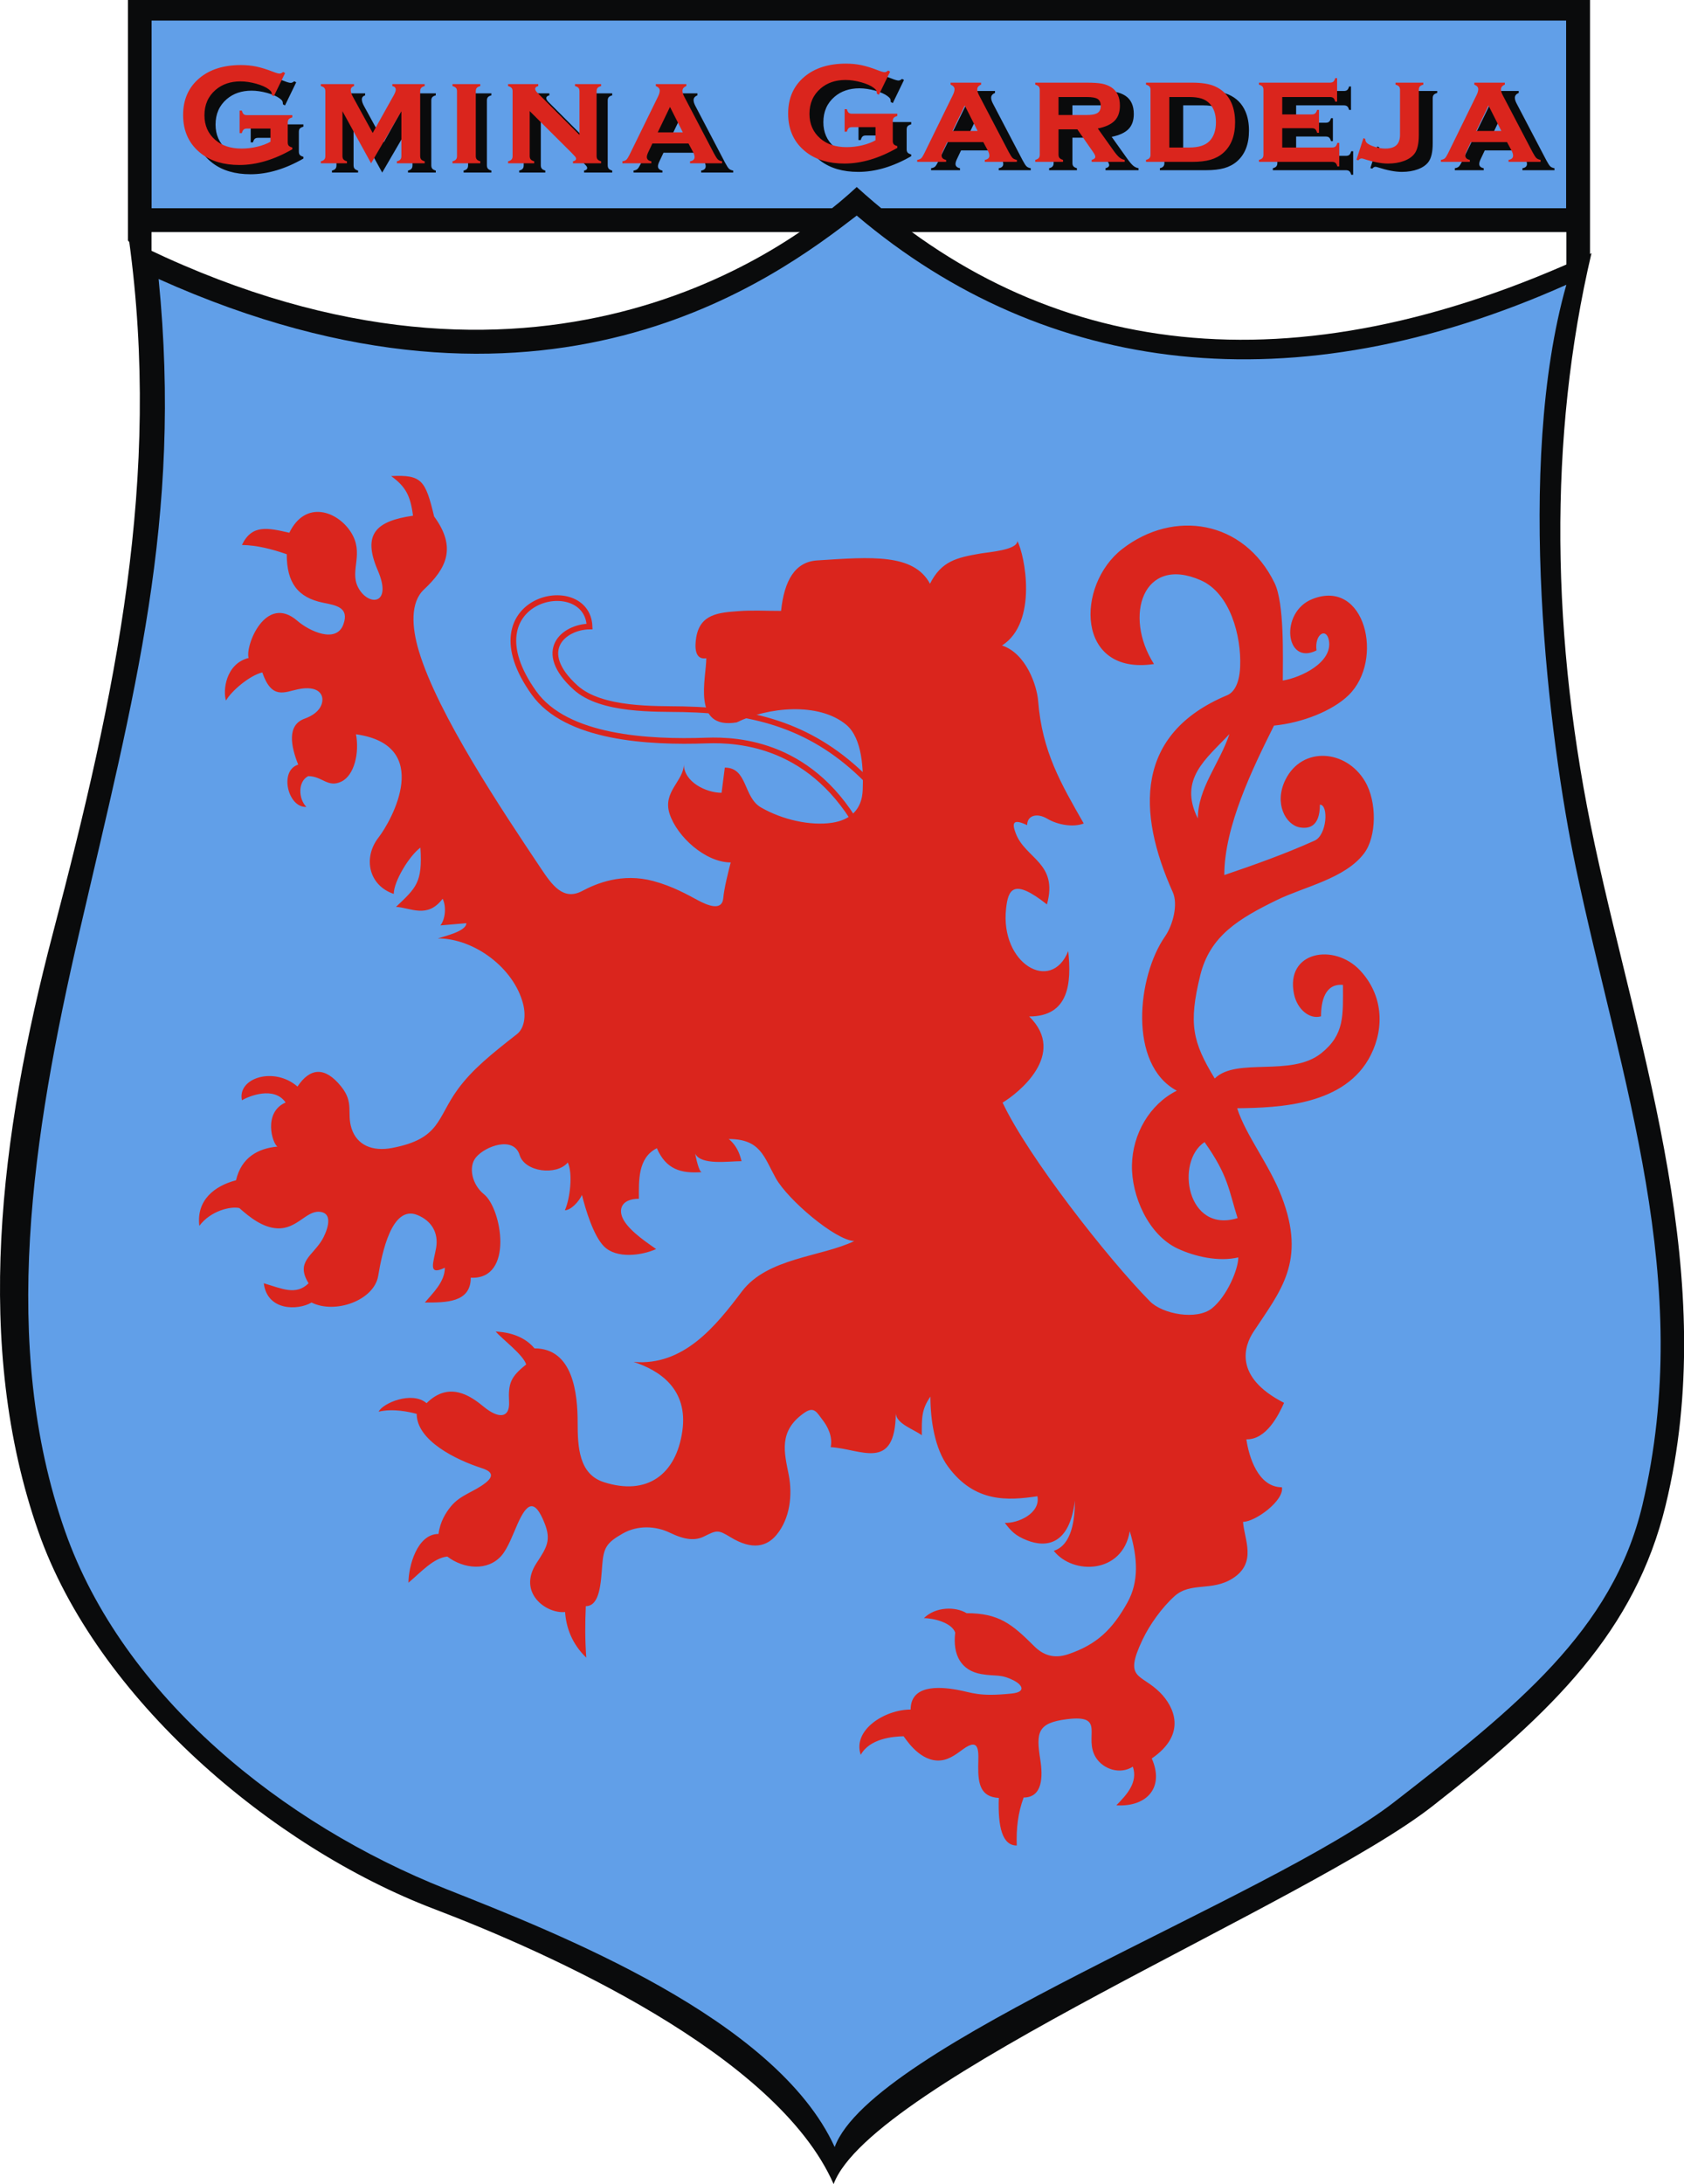 <?xml version="1.0" encoding="UTF-8" standalone="no"?>
<!-- Creator: CorelDRAW -->
<svg
   xmlns:dc="http://purl.org/dc/elements/1.1/"
   xmlns:cc="http://web.resource.org/cc/"
   xmlns:rdf="http://www.w3.org/1999/02/22-rdf-syntax-ns#"
   xmlns:svg="http://www.w3.org/2000/svg"
   xmlns="http://www.w3.org/2000/svg"
   xmlns:sodipodi="http://sodipodi.sourceforge.net/DTD/sodipodi-0.dtd"
   xmlns:inkscape="http://www.inkscape.org/namespaces/inkscape"
   xml:space="preserve"
   width="744"
   height="964.496"
   style="shape-rendering:geometricPrecision; text-rendering:geometricPrecision; image-rendering:optimizeQuality; fill-rule:evenodd; clip-rule:evenodd"
   viewBox="0 0 210 297"
   id="svg2"
   sodipodi:version="0.32"
   inkscape:version="0.45.1"
   sodipodi:docname="POL gmina Gardeja COA.svg"
   inkscape:output_extension="org.inkscape.output.svg.inkscape"
   sodipodi:docbase="C:\Users\Mistrz\Desktop"
   version="1.0"><sodipodi:namedview
   inkscape:window-height="480"
   inkscape:window-width="640"
   inkscape:pageshadow="2"
   inkscape:pageopacity="0.0"
   guidetolerance="10.0"
   gridtolerance="10.0"
   objecttolerance="10.0"
   borderopacity="1.0"
   bordercolor="#666666"
   pagecolor="#ffffff"
   id="base" />
 <defs
   id="defs4">
  <style
   type="text/css"
   id="style6">
   
    .str0 {stroke:#DA251D;stroke-width:0.706}
    .fil3 {fill:none}
    .fil0 {fill:#0A0B0C}
    .fil2 {fill:#DA251D}
    .fil1 {fill:#619FE8}
   
  </style>
 </defs>
 <g
   id="Warstwa_x0020_1"
   transform="matrix(1.091,0,0,1.091,-9.548,-13.502)">
  <g
   id="_75801888">
   <polygon
   id="_75939400"
   class="fil0"
   points="15.951,12.377 198.271,12.377 198.271,44.276 195.323,46.097 195.323,41.303 18.89,41.303 18.89,45.507 15.951,42.358 15.951,12.377 "
   style="fill:#0a0b0c" />
   <polygon
   id="_75939328"
   class="fil1"
   points="18.902,14.942 195.29,14.942 195.29,38.333 18.902,38.333 18.902,14.942 "
   style="fill:#619fe8" />
   <path
   id="_75939256"
   class="fil0"
   d="M 110.904,29.265 L 107.963,29.265 C 107.781,29.265 107.647,29.307 107.557,29.388 C 107.465,29.473 107.39,29.617 107.333,29.831 L 107.052,29.831 L 107.052,27.023 L 107.333,27.023 C 107.393,27.24 107.465,27.39 107.557,27.468 C 107.647,27.55 107.781,27.589 107.963,27.589 L 113.624,27.589 L 113.624,27.872 C 113.415,27.932 113.269,28.007 113.182,28.1 C 113.099,28.194 113.057,28.332 113.057,28.516 L 113.057,30.983 C 113.057,31.167 113.099,31.306 113.179,31.399 C 113.26,31.492 113.409,31.567 113.624,31.628 L 113.624,31.847 C 111.355,33.15 109.157,33.803 107.031,33.803 C 105.1,33.803 103.526,33.343 102.308,32.419 C 100.776,31.254 100.009,29.638 100.009,27.571 C 100.009,25.645 100.69,24.11 102.054,22.969 C 103.35,21.889 105.07,21.347 107.217,21.347 C 107.897,21.347 108.539,21.41 109.145,21.536 C 109.749,21.663 110.435,21.877 111.203,22.174 C 111.6,22.334 111.883,22.412 112.051,22.412 C 112.173,22.412 112.316,22.346 112.481,22.211 L 112.725,22.343 L 111.328,25.226 L 111.074,25.094 C 111.068,24.901 111.041,24.76 110.994,24.675 C 110.949,24.591 110.841,24.486 110.68,24.362 C 110.325,24.092 109.802,23.863 109.116,23.67 C 108.426,23.481 107.775,23.384 107.163,23.384 C 105.918,23.384 104.882,23.736 104.061,24.441 C 103.132,25.241 102.669,26.294 102.669,27.607 C 102.669,28.874 103.12,29.9 104.025,30.683 C 104.852,31.399 105.942,31.757 107.294,31.757 C 107.951,31.757 108.602,31.682 109.244,31.528 C 109.883,31.375 110.438,31.167 110.904,30.902 L 110.904,29.265 L 110.904,29.265 z M 124.343,31.125 L 119.838,31.125 L 119.33,32.199 C 119.207,32.458 119.148,32.663 119.148,32.807 C 119.148,33.09 119.333,33.271 119.709,33.346 L 119.709,33.593 L 116.102,33.593 L 116.102,33.346 C 116.323,33.31 116.487,33.244 116.598,33.144 C 116.706,33.042 116.831,32.846 116.977,32.551 L 120.554,25.253 C 120.689,24.976 120.757,24.736 120.757,24.528 C 120.757,24.287 120.593,24.101 120.267,23.965 L 120.267,23.718 L 124.071,23.718 L 124.071,23.965 C 123.752,24.095 123.591,24.293 123.591,24.564 C 123.591,24.76 123.662,24.997 123.809,25.277 L 127.517,32.359 C 127.723,32.744 127.881,32.991 127.998,33.105 C 128.114,33.22 128.293,33.301 128.532,33.346 L 128.532,33.593 L 124.534,33.593 L 124.534,33.346 C 124.913,33.283 125.101,33.102 125.101,32.81 C 125.101,32.63 125.03,32.404 124.883,32.133 L 124.343,31.125 L 124.343,31.125 z M 123.638,29.741 L 122.035,26.565 L 120.506,29.741 L 123.638,29.741 L 123.638,29.741 z M 133.727,29.539 L 133.727,32.687 C 133.727,32.867 133.769,33.009 133.85,33.105 C 133.933,33.202 134.08,33.283 134.289,33.346 L 134.289,33.593 L 130.822,33.593 L 130.822,33.346 C 131.028,33.292 131.172,33.217 131.255,33.117 C 131.342,33.018 131.383,32.877 131.383,32.693 L 131.383,24.618 C 131.383,24.435 131.342,24.296 131.261,24.203 C 131.177,24.11 131.034,24.028 130.822,23.965 L 130.822,23.718 L 137.242,23.718 C 138.078,23.718 138.711,23.761 139.149,23.845 C 139.585,23.932 139.976,24.086 140.323,24.308 C 141.028,24.775 141.38,25.533 141.38,26.584 C 141.38,27.384 141.162,28.01 140.729,28.458 C 140.293,28.91 139.591,29.235 138.624,29.434 L 140.478,32.037 C 140.815,32.515 141.087,32.843 141.287,33.015 C 141.487,33.19 141.717,33.298 141.974,33.346 L 141.974,33.593 L 137.857,33.593 L 137.857,33.346 C 138.161,33.265 138.313,33.132 138.313,32.952 C 138.313,32.822 138.218,32.624 138.033,32.362 L 136.074,29.539 L 133.727,29.539 L 133.727,29.539 z M 133.727,27.748 L 137.26,27.748 C 137.797,27.748 138.194,27.688 138.448,27.571 C 138.809,27.414 138.991,27.098 138.991,26.629 C 138.991,26.21 138.866,25.921 138.612,25.756 C 138.358,25.59 137.907,25.509 137.26,25.509 L 133.727,25.509 L 133.727,27.748 z M 145.196,32.693 L 145.196,24.618 C 145.196,24.435 145.154,24.296 145.073,24.203 C 144.99,24.11 144.846,24.028 144.634,23.965 L 144.634,23.718 L 150.382,23.718 C 151.576,23.718 152.52,23.869 153.206,24.167 C 154.177,24.591 154.873,25.289 155.299,26.267 C 155.595,26.948 155.744,27.745 155.744,28.654 C 155.744,30.342 155.246,31.622 154.248,32.491 C 153.801,32.88 153.269,33.159 152.66,33.334 C 152.051,33.505 151.293,33.593 150.382,33.593 L 144.634,33.593 L 144.634,33.346 C 144.84,33.292 144.983,33.217 145.067,33.117 C 145.154,33.018 145.196,32.877 145.196,32.693 L 145.196,32.693 z M 147.539,31.802 L 150.042,31.802 C 151.191,31.802 152.024,31.537 152.544,31.008 C 153.084,30.457 153.356,29.671 153.356,28.654 C 153.356,27.64 153.084,26.854 152.544,26.304 C 152.275,26.027 151.94,25.825 151.546,25.699 C 151.149,25.572 150.648,25.509 150.042,25.509 L 147.539,25.509 L 147.539,31.802 L 147.539,31.802 z M 161.623,29.395 L 161.623,31.802 L 167.843,31.802 C 168.025,31.802 168.162,31.76 168.258,31.679 C 168.356,31.598 168.431,31.447 168.491,31.23 L 168.735,31.23 L 168.735,34.159 L 168.491,34.159 C 168.437,33.951 168.362,33.806 168.264,33.722 C 168.165,33.635 168.025,33.593 167.843,33.593 L 158.718,33.593 L 158.718,33.346 C 158.924,33.292 159.067,33.217 159.151,33.117 C 159.238,33.018 159.28,32.877 159.28,32.693 L 159.28,24.618 C 159.28,24.435 159.238,24.296 159.157,24.203 C 159.073,24.11 158.93,24.028 158.718,23.965 L 158.718,23.718 L 167.571,23.718 C 167.759,23.718 167.899,23.676 167.995,23.595 C 168.094,23.511 168.168,23.363 168.228,23.153 L 168.464,23.153 L 168.464,26.081 L 168.228,26.081 C 168.168,25.864 168.094,25.714 167.995,25.632 C 167.899,25.551 167.759,25.509 167.571,25.509 L 161.623,25.509 L 161.623,27.676 L 165.314,27.676 C 165.496,27.676 165.633,27.634 165.729,27.553 C 165.827,27.468 165.908,27.321 165.971,27.11 L 166.206,27.11 L 166.206,29.966 L 165.971,29.966 C 165.911,29.756 165.836,29.608 165.738,29.521 C 165.642,29.437 165.502,29.395 165.314,29.395 L 161.623,29.395 L 161.623,29.395 z M 170.879,33.328 L 171.745,30.637 L 171.972,30.719 C 171.972,30.929 172.038,31.098 172.166,31.221 C 172.351,31.402 172.68,31.567 173.148,31.715 C 173.617,31.862 174.059,31.934 174.474,31.934 C 175.098,31.934 175.561,31.793 175.859,31.51 C 176.161,31.23 176.31,30.794 176.31,30.207 L 176.31,24.618 C 176.31,24.435 176.268,24.296 176.188,24.203 C 176.104,24.11 175.961,24.028 175.749,23.965 L 175.749,23.718 L 179.215,23.718 L 179.215,23.965 C 179.006,24.025 178.86,24.101 178.776,24.2 C 178.696,24.296 178.654,24.435 178.654,24.618 L 178.654,30.252 C 178.654,31.333 178.472,32.109 178.111,32.579 C 177.815,32.967 177.373,33.268 176.791,33.481 C 176.209,33.695 175.546,33.803 174.805,33.803 C 173.99,33.803 172.981,33.611 171.781,33.223 C 171.67,33.187 171.578,33.168 171.509,33.168 C 171.375,33.168 171.244,33.244 171.115,33.397 L 170.879,33.328 L 170.879,33.328 z M 189.651,31.125 L 185.145,31.125 L 184.638,32.199 C 184.515,32.458 184.456,32.663 184.456,32.807 C 184.456,33.09 184.641,33.271 185.017,33.346 L 185.017,33.593 L 181.41,33.593 L 181.41,33.346 C 181.631,33.31 181.795,33.244 181.906,33.144 C 182.013,33.042 182.139,32.846 182.285,32.551 L 185.862,25.253 C 185.996,24.976 186.065,24.736 186.065,24.528 C 186.065,24.287 185.901,24.101 185.575,23.965 L 185.575,23.718 L 189.379,23.718 L 189.379,23.965 C 189.06,24.095 188.898,24.293 188.898,24.564 C 188.898,24.76 188.97,24.997 189.116,25.277 L 192.825,32.359 C 193.031,32.744 193.189,32.991 193.305,33.105 C 193.422,33.22 193.601,33.301 193.84,33.346 L 193.84,33.593 L 189.842,33.593 L 189.842,33.346 C 190.221,33.283 190.409,33.102 190.409,32.81 C 190.409,32.63 190.337,32.404 190.191,32.133 L 189.651,31.125 L 189.651,31.125 z M 188.946,29.741 L 187.343,26.565 L 185.814,29.741 L 188.946,29.741 z "
   style="fill:#0a0b0c" />
   <path
   id="_75939184"
   class="fil0"
   d="M 35.112,29.558 L 32.171,29.558 C 31.989,29.558 31.855,29.6 31.765,29.681 C 31.673,29.766 31.598,29.91 31.541,30.124 L 31.261,30.124 L 31.261,27.316 L 31.541,27.316 C 31.601,27.533 31.673,27.683 31.765,27.761 C 31.855,27.843 31.989,27.882 32.171,27.882 L 37.832,27.882 L 37.832,28.165 C 37.623,28.225 37.477,28.3 37.39,28.393 C 37.307,28.487 37.265,28.625 37.265,28.809 L 37.265,31.277 C 37.265,31.46 37.307,31.599 37.387,31.692 C 37.468,31.785 37.617,31.86 37.832,31.921 L 37.832,32.14 C 35.563,33.443 33.365,34.096 31.24,34.096 C 29.308,34.096 27.734,33.636 26.516,32.712 C 24.985,31.547 24.217,29.931 24.217,27.864 C 24.217,25.938 24.898,24.403 26.262,23.262 C 27.558,22.182 29.278,21.64 31.425,21.64 C 32.105,21.64 32.747,21.703 33.353,21.829 C 33.957,21.956 34.643,22.17 35.411,22.468 C 35.808,22.627 36.092,22.705 36.259,22.705 C 36.381,22.705 36.524,22.639 36.689,22.504 L 36.933,22.636 L 35.536,25.519 L 35.282,25.387 C 35.276,25.194 35.249,25.053 35.202,24.968 C 35.157,24.884 35.049,24.779 34.888,24.655 C 34.533,24.385 34.01,24.156 33.324,23.963 C 32.634,23.774 31.983,23.677 31.371,23.677 C 30.126,23.677 29.09,24.029 28.269,24.734 C 27.34,25.534 26.877,26.588 26.877,27.9 C 26.877,29.167 27.328,30.193 28.233,30.976 C 29.06,31.692 30.15,32.05 31.502,32.05 C 32.159,32.05 32.81,31.975 33.452,31.821 C 34.091,31.668 34.646,31.46 35.112,31.195 L 35.112,29.558 L 35.112,29.558 z M 47.658,33.886 L 44.087,27.394 L 44.087,32.977 C 44.087,33.161 44.129,33.299 44.21,33.398 C 44.294,33.495 44.44,33.576 44.649,33.639 L 44.649,33.886 L 41.391,33.886 L 41.391,33.639 C 41.597,33.585 41.741,33.51 41.824,33.41 C 41.911,33.311 41.953,33.17 41.953,32.986 L 41.953,24.911 C 41.953,24.728 41.911,24.589 41.83,24.493 C 41.747,24.394 41.603,24.318 41.391,24.258 L 41.391,24.011 L 45.53,24.011 L 45.53,24.258 C 45.258,24.346 45.12,24.514 45.12,24.761 C 45.12,25.002 45.219,25.297 45.416,25.643 L 47.858,30.106 L 50.316,25.703 C 50.596,25.239 50.737,24.911 50.737,24.716 C 50.737,24.475 50.593,24.321 50.307,24.258 L 50.307,24.011 L 54.341,24.011 L 54.341,24.258 C 54.132,24.318 53.985,24.394 53.902,24.493 C 53.821,24.589 53.779,24.728 53.779,24.911 L 53.779,32.977 C 53.779,33.161 53.821,33.302 53.902,33.401 C 53.985,33.501 54.132,33.579 54.341,33.639 L 54.341,33.886 L 50.874,33.886 L 50.874,33.639 C 51.08,33.585 51.223,33.51 51.307,33.41 C 51.394,33.311 51.435,33.17 51.435,32.986 L 51.435,27.394 L 47.658,33.886 L 47.658,33.886 z M 60.712,24.911 L 60.712,32.977 C 60.712,33.161 60.754,33.299 60.835,33.398 C 60.918,33.495 61.065,33.576 61.273,33.639 L 61.273,33.886 L 57.807,33.886 L 57.807,33.639 C 58.013,33.585 58.156,33.51 58.24,33.41 C 58.327,33.311 58.368,33.17 58.368,32.986 L 58.368,24.911 C 58.368,24.728 58.327,24.589 58.246,24.496 C 58.162,24.403 58.019,24.321 57.807,24.258 L 57.807,24.011 L 61.273,24.011 L 61.273,24.258 C 61.065,24.318 60.918,24.394 60.835,24.493 C 60.754,24.589 60.712,24.728 60.712,24.911 L 60.712,24.911 z M 67.436,27.379 L 67.436,32.98 C 67.436,33.161 67.478,33.302 67.565,33.401 C 67.648,33.501 67.792,33.579 67.998,33.639 L 67.998,33.886 L 64.74,33.886 L 64.74,33.639 C 64.946,33.585 65.089,33.51 65.173,33.41 C 65.26,33.311 65.301,33.17 65.301,32.986 L 65.301,24.911 C 65.301,24.728 65.26,24.589 65.179,24.496 C 65.095,24.403 64.952,24.321 64.74,24.258 L 64.74,24.011 L 68.502,24.011 L 68.502,24.258 C 68.245,24.321 68.117,24.439 68.117,24.601 C 68.117,24.743 68.213,24.908 68.398,25.095 L 73.644,30.35 L 73.644,24.911 C 73.644,24.728 73.602,24.589 73.521,24.493 C 73.438,24.394 73.294,24.318 73.082,24.258 L 73.082,24.011 L 76.34,24.011 L 76.34,24.258 C 76.131,24.318 75.984,24.394 75.901,24.493 C 75.82,24.589 75.778,24.728 75.778,24.911 L 75.778,32.977 C 75.778,33.161 75.82,33.299 75.901,33.398 C 75.984,33.495 76.131,33.576 76.34,33.639 L 76.34,33.886 L 72.832,33.886 L 72.832,33.639 C 73.088,33.588 73.217,33.48 73.217,33.314 C 73.217,33.233 73.181,33.148 73.112,33.061 C 73.04,32.974 72.879,32.802 72.629,32.547 L 67.436,27.379 L 67.436,27.379 z M 87.238,31.418 L 82.732,31.418 L 82.225,32.492 C 82.102,32.751 82.043,32.956 82.043,33.1 C 82.043,33.383 82.228,33.564 82.604,33.639 L 82.604,33.886 L 78.997,33.886 L 78.997,33.639 C 79.218,33.603 79.382,33.537 79.493,33.437 C 79.6,33.335 79.726,33.139 79.872,32.844 L 83.449,25.546 C 83.583,25.269 83.652,25.029 83.652,24.821 C 83.652,24.58 83.488,24.394 83.162,24.258 L 83.162,24.011 L 86.966,24.011 L 86.966,24.258 C 86.647,24.388 86.486,24.586 86.486,24.857 C 86.486,25.053 86.557,25.291 86.703,25.57 L 90.412,32.652 C 90.618,33.037 90.776,33.284 90.892,33.398 C 91.009,33.513 91.188,33.594 91.427,33.639 L 91.427,33.886 L 87.429,33.886 L 87.429,33.639 C 87.808,33.576 87.996,33.395 87.996,33.103 C 87.996,32.923 87.924,32.697 87.778,32.426 L 87.238,31.418 L 87.238,31.418 z M 86.533,30.034 L 84.93,26.858 L 83.401,30.034 L 86.533,30.034 z "
   style="fill:#0a0b0c" />
   <path
   id="_75939112"
   class="fil0"
   d="M 16.081,42.272 C 64.774,66.763 97.039,44.834 106.829,35.687 C 130.236,56.964 160.824,61.401 198.452,43.94 C 193.062,66.88 193.354,92.073 198.875,117.732 C 204.524,143.982 214.535,171.882 207.702,200 C 203.901,215.641 193.722,225.727 178.601,237.531 C 163.12,249.616 108.621,271.949 103.949,284.623 C 96.839,268.421 68.302,255.726 54.148,250.338 C 33.816,242.597 12.046,224.015 4.79,203.316 C -3.346,180.103 -0.024,153.895 6.592,128.717 C 14.488,98.669 20.151,71.913 16.081,42.272 L 16.081,42.272 z "
   style="fill:#0a0b0c" />
   <path
   id="_75939040"
   class="fil1"
   d="M 19.776,47.154 C 67.996,68.809 96.8,46.962 106.829,39.25 C 130.474,59.265 161.305,63.052 195.32,47.873 C 188.905,70.478 193.123,104.481 196.5,120.503 C 202.11,147.117 211.406,172.142 204.799,200 C 201.097,215.608 188.972,225.267 173.851,237.003 C 158.335,249.045 108.753,267.33 104.081,280.004 C 96.779,263.995 69.594,253.379 55.599,247.83 C 35.375,239.812 15.345,223.883 8.089,203.184 C -0.048,179.971 4.023,153.948 9.891,128.585 C 16.765,98.878 22.758,77.159 19.776,47.154 L 19.776,47.154 z "
   style="fill:#619fe8" />
   <path
   id="_75938968"
   class="fil2"
   d="M 88.07,94.426 C 86.626,94.667 86.609,93.036 86.82,91.801 C 87.32,88.891 89.65,88.737 92.105,88.552 C 93.796,88.425 95.355,88.522 97.394,88.522 C 97.8,84.686 99.157,82.412 101.887,82.233 C 108.726,81.782 113.927,81.372 115.967,85.137 C 117.386,82.321 119.273,81.888 122.25,81.373 C 123.261,81.198 126.859,80.944 126.859,79.815 C 127.781,81.506 129.468,89.946 124.948,92.837 C 127.925,93.812 129.295,97.78 129.453,99.762 C 129.956,106.065 132.269,110.004 135.137,115.022 C 133.863,115.525 131.927,115.218 130.6,114.434 C 129.274,113.651 128.081,114.039 128.081,115.232 C 126.195,114.332 126.216,115.07 126.658,116.247 C 127.85,119.422 131.99,119.927 130.549,125.111 C 126.359,121.794 125.716,123.241 125.454,125.623 C 124.697,132.512 131.081,136.228 133.205,130.93 C 133.628,134.934 133.297,139.077 128.333,139.077 C 133.157,143.8 126.897,148.697 125.019,149.815 C 128.183,156.543 138.102,169.214 143.396,174.59 C 144.971,176.189 149.233,176.975 151.131,175.455 C 152.993,173.963 154.411,170.604 154.411,169.111 C 151.96,169.686 148.989,169.015 146.827,167.999 C 143.2,166.295 141.074,161.45 141.15,157.596 C 141.227,153.732 143.347,150.028 146.741,148.331 C 140.643,145.059 141.817,134.066 145.266,129.116 C 146.258,127.691 146.926,125.111 146.243,123.589 C 141.76,113.608 141.532,103.842 153.005,99.044 C 153.727,98.755 154.541,97.816 154.641,95.501 C 154.809,91.638 153.391,86.315 149.731,84.706 C 142.538,81.543 140.065,89.156 143.896,95.147 C 134.144,96.62 134.121,85.321 139.941,80.808 C 146.366,75.824 155.109,77.212 158.928,85.035 C 160.176,87.593 159.961,94.23 159.961,97.207 C 162.25,96.835 166.241,94.921 165.703,92.178 C 165.382,90.546 163.898,91.425 164.163,93.453 C 160.26,95.404 159.541,88.681 163.64,87.05 C 170.248,84.42 172.645,94.661 168.169,99.026 C 166.137,101.008 162.344,102.482 158.863,102.821 C 156.194,108.159 152.665,115.396 152.665,121.453 C 156.475,120.156 160.194,118.837 163.928,117.159 C 165.469,116.467 165.696,112.676 164.587,112.676 C 164.587,115.525 163.114,115.694 162.071,115.508 C 160.332,115.198 158.826,112.529 160.288,109.571 C 162.363,105.373 167.834,105.767 170.207,109.764 C 171.735,112.337 171.65,116.662 170.117,118.72 C 167.75,121.898 162.618,122.905 159.236,124.558 C 154.467,126.888 150.87,129.027 149.661,133.972 C 148.191,139.987 148.703,142.262 151.472,146.809 C 154.207,144.119 160.986,146.674 164.753,143.663 C 167.694,141.313 167.461,138.944 167.461,135.145 C 165.202,134.94 164.728,137.211 164.728,139.059 C 163.284,139.475 161.757,138.181 161.361,136.291 C 160.24,130.944 166.38,129.881 169.612,133.352 C 172.399,136.346 172.688,140.374 170.94,143.871 C 167.793,150.168 159.489,150.456 154.269,150.518 C 155.352,153.911 158.268,157.509 159.812,161.523 C 162.928,169.626 159.674,173.267 156.3,178.392 C 155.222,180.028 153.699,183.965 160.119,187.241 C 159.446,188.734 157.928,191.844 155.418,191.788 C 155.726,193.944 156.874,197.763 159.851,197.763 C 160.159,199.405 156.543,202.074 155.003,202.074 C 155.144,204.257 156.802,207.174 153.683,209.139 C 151.096,210.769 148.459,209.532 146.456,211.341 C 144.863,212.778 143.352,214.911 142.473,216.755 C 140.06,221.823 142.257,220.916 144.682,223.377 C 146.383,225.104 148.068,228.512 143.62,231.569 C 145.187,235.073 143.136,237.633 139.201,237.411 C 140.503,236.082 141.92,234.563 141.262,232.589 C 139.639,233.632 137.566,232.879 136.673,231.486 C 135.022,228.911 138.048,226.037 133.008,226.678 C 129.34,227.144 129.19,228.339 129.722,231.729 C 130.046,233.787 130.033,236.435 127.646,236.435 C 126.944,238.311 126.706,240.319 126.787,242.418 C 124.987,242.43 124.42,240.112 124.546,236.486 C 122.304,236.367 121.952,234.792 121.98,232.539 C 122.002,230.839 122.261,228.819 120.071,230.43 C 119.093,231.15 118.128,231.879 116.858,231.824 C 114.438,231.72 112.823,228.924 112.669,228.8 C 111.333,228.833 108.455,229.075 107.33,231.116 C 106.279,228.036 110.304,225.47 113.553,225.47 C 113.553,222.438 116.954,222.576 119.348,223.008 C 121.27,223.355 122.003,223.899 126.141,223.476 C 128.105,223.275 127.347,222.323 126.453,221.867 C 124.728,220.988 124.239,221.372 122.369,221.05 C 119.834,220.613 118.775,218.651 119.109,215.883 C 118.699,214.651 116.436,214.078 115.204,214.078 C 116.673,212.626 119.162,212.62 120.534,213.459 C 124.537,213.459 126.18,214.794 128.952,217.565 C 130.03,218.643 131.366,219.196 133.206,218.572 C 136.74,217.375 138.7,215.519 140.59,212.121 C 142.018,209.552 141.885,206.598 140.877,203.238 C 139.982,208.585 133.78,208.715 131.402,205.684 C 133.661,204.966 134.035,201.779 134.035,199.417 C 133.365,205.051 130.385,205.287 128.074,204.381 C 126.591,203.8 126.06,203.202 125.296,202.199 C 126.975,202.275 129.765,200.994 129.362,198.882 C 125.644,199.439 121.531,199.693 118.216,195.189 C 116.571,192.954 116.017,189.424 116.017,186.46 C 114.888,188.103 114.945,189.126 114.945,191.282 C 114.021,190.563 111.705,189.848 111.705,188.513 C 111.632,195.909 107.357,192.976 103.584,192.762 C 103.85,191.456 103.23,190.214 102.556,189.35 C 101.882,188.487 101.544,187.624 100.323,188.464 C 97.002,190.747 97.817,193.481 98.352,196.222 C 98.841,198.728 98.511,201.653 96.836,203.686 C 95.652,205.124 93.842,205.668 91.089,203.986 C 89.51,203.021 89.37,203.115 87.789,203.895 C 86.699,204.433 85.444,204.355 83.533,203.431 C 81.772,202.58 79.526,202.463 77.656,203.527 C 75.643,204.671 75.262,205.281 75.095,207.462 C 74.928,209.63 74.817,212.583 73.046,212.583 C 72.953,214.666 72.941,216.79 73.106,219.002 C 71.311,217.272 70.599,215.257 70.464,213.313 C 68.103,213.551 64.479,210.901 66.909,207.202 C 68.185,205.26 68.742,204.359 67.909,202.254 C 66.657,199.089 65.696,199.744 64.545,202.315 C 64.018,203.491 63.354,205.342 62.535,206.284 C 60.825,208.249 57.816,207.954 55.773,206.397 C 54.047,206.584 52.514,208.321 50.932,209.661 C 50.932,207.608 52.013,203.582 54.682,203.582 C 54.874,202.042 55.601,200.909 56.231,200.14 C 57.424,198.684 59.125,198.352 60.585,197.181 C 61.868,196.151 60.964,195.665 60.036,195.366 C 56.891,194.352 51.959,191.956 51.959,188.616 C 51.023,188.361 49.021,187.917 47.213,188.34 C 47.714,187.289 51.356,185.719 53.191,187.281 C 56.033,184.459 58.742,186.429 60.323,187.729 C 62.171,189.249 63.58,189.166 63.478,187.124 C 63.362,184.79 63.676,183.998 65.612,182.457 C 65.245,181.231 62.527,179.22 61.814,178.35 C 62.713,178.405 65.096,178.591 66.649,180.45 C 71.474,180.45 72.029,186.106 72.029,189.699 C 72.029,192.779 72.196,196.126 75.285,197.122 C 80.655,198.854 84.314,196.215 85.087,190.737 C 85.823,185.508 82.235,183.186 79.01,182.14 C 85.217,182.675 89.218,177.721 92.507,173.359 C 95.684,169.144 102.432,169.053 106.523,167.074 C 104.132,166.957 98.231,161.912 96.74,159.242 C 95.256,156.581 94.836,154.354 90.877,154.354 C 92.365,155.593 92.415,157.322 92.503,157.113 C 90.841,157.113 87.423,157.659 86.684,156.181 C 86.776,156.643 87.146,158.481 87.516,158.481 C 84.891,158.675 83.05,158.131 81.907,155.501 C 79.506,156.701 79.666,159.59 79.666,161.806 C 77.448,161.806 77.015,163.18 77.791,164.499 C 78.668,165.988 80.949,167.444 81.815,168.071 C 80.056,168.868 76.865,169.331 75.29,167.713 C 73.981,166.369 73.013,163.121 72.564,161.327 C 72.195,162.158 71.179,163.234 70.44,163.234 C 71.086,161.756 71.447,158.666 70.8,157.281 C 69.415,158.943 65.444,158.481 64.797,156.357 C 64.056,153.947 60.525,155.227 59.354,156.633 C 58.353,157.834 58.879,160.064 60.339,161.23 C 62.582,163.021 64.107,171.921 58.702,171.641 C 58.702,174.781 55.562,174.735 52.977,174.735 C 53.992,173.535 55.47,172.149 55.47,170.395 C 53.275,171.464 54.071,169.718 54.38,167.929 C 54.706,166.034 53.803,164.55 52.059,163.832 C 48.835,162.505 47.62,168.644 47.158,171.411 C 46.649,174.464 41.802,176.213 38.847,174.735 C 37.127,175.745 33.318,175.788 32.89,172.334 C 35.106,172.981 36.907,173.904 38.477,172.334 C 36.815,169.656 38.993,168.921 40.186,166.885 C 40.562,166.243 41.843,163.562 39.816,163.422 C 38.158,163.308 37.008,165.616 34.558,165.488 C 32.755,165.394 31.132,164.108 29.843,162.96 C 28.732,162.71 26.235,163.317 24.856,165.177 C 24.465,161.979 26.739,160.201 29.427,159.497 C 30.101,156.627 32.202,155.518 34.599,155.295 C 33.95,154.929 32.778,151.036 35.614,149.8 C 34.164,147.712 30.991,149.029 30.166,149.523 C 29.565,146.73 34.183,145.283 37.092,147.815 C 38.667,145.456 40.514,145.3 42.533,147.801 C 44.184,149.845 43.209,151.088 43.834,153.033 C 44.507,155.13 46.45,155.933 48.879,155.471 C 54.943,154.319 54.461,151.748 57.08,148.159 C 58.903,145.663 61.327,143.732 64.462,141.279 C 65.378,140.562 65.615,139.028 65.224,137.502 C 64.078,133.039 59.14,129.345 54.593,129.345 C 55.424,129.068 58.148,128.467 58.148,127.451 L 54.916,127.728 C 55.562,126.897 55.655,125.327 55.193,124.404 C 53.274,126.94 51.194,125.501 49.375,125.42 C 51.899,123.026 52.7,122.395 52.422,118.032 C 51.037,119.047 49.098,122.234 49.098,123.803 C 45.936,122.729 45.262,119.272 47.184,116.79 C 48.873,114.611 54.052,105.273 44.388,103.902 C 44.819,106.143 44.224,109.02 42.541,109.812 C 40.859,110.604 40.186,109.12 38.431,109.12 C 37.138,109.766 37.184,111.936 38.2,112.952 C 35.909,113.104 34.766,108.429 37.184,107.688 C 36.261,105.379 35.759,102.763 37.969,101.963 C 38.932,101.614 39.809,101.049 40.109,100.137 C 40.496,98.964 39.701,97.763 37.147,98.295 C 35.469,98.644 33.88,99.619 32.705,96.191 C 31.128,96.576 28.866,98.484 28.18,99.7 C 27.779,98.538 28.103,95.122 30.997,94.39 C 30.553,92.87 33.122,86.322 37.092,89.772 C 38.529,91.021 41.944,92.659 42.824,90.183 C 43.57,88.082 41.901,87.832 40.301,87.508 C 37.123,86.865 35.753,85.012 35.753,81.46 C 33.875,80.81 32.044,80.341 30.166,80.306 C 31.414,77.684 33.429,78.183 36.076,78.782 C 38.105,74.635 42.069,76.097 43.737,78.683 C 45.459,81.353 43.592,83.426 44.619,85.524 C 45.82,87.978 49.014,87.895 47.104,83.468 C 45.137,78.909 46.93,77.319 51.499,76.658 C 51.176,74.142 50.575,73.034 48.775,71.718 C 52.589,71.532 53.049,72.232 54.131,76.751 C 56.982,80.641 55.658,83.239 52.864,85.857 C 51.157,87.457 51.317,90.509 52.238,93.558 C 54.637,101.504 62.61,113.382 67.446,120.619 C 68.832,122.693 70.236,124.691 72.601,123.434 C 74.331,122.515 77.547,121.142 81.483,122.203 C 83.9,122.855 85.736,123.906 87.019,124.59 C 88.174,125.206 90.039,126.023 90.188,124.319 C 90.296,123.083 90.808,121.074 91.118,119.879 C 87.978,119.879 84.435,116.688 83.498,113.829 C 82.588,111.054 85.269,109.751 85.269,107.626 C 85.269,109.843 88.039,111.197 89.978,111.197 L 90.379,108.058 C 93.242,108.058 92.663,111.737 94.885,113.02 C 97.549,114.56 101.052,115.34 103.755,114.932 C 106.061,114.584 107.478,113.258 107.574,110.883 C 107.673,108.434 107.573,104.411 105.506,102.703 C 102.068,99.863 95.745,100.515 91.856,102.424 C 86.223,103.348 88.07,96.92 88.07,94.426 L 88.07,94.426 z "
   style="fill:#da251d" />
   <path
   id="_75802176"
   class="fil1"
   d="M 153.307,103.873 C 152.075,107.569 149.368,110.604 149.368,114.403 C 146.904,109.475 150.433,106.953 153.307,103.873 z "
   style="fill:#619fe8" />
   <path
   id="_75802104"
   class="fil1"
   d="M 150.202,154.739 C 153.177,158.923 153.227,160.76 154.323,164.213 C 147.986,166.178 146.531,157.153 150.202,154.739 z "
   style="fill:#619fe8" />
   <path
   id="_75802032"
   class="fil3 str0"
   d="M 108.11,109.628 C 101.571,103.027 94.394,100.98 85.182,100.782 C 81.796,100.71 74.99,101.001 71.771,98.084 C 66.707,93.496 70.306,90.517 73.518,90.472 C 73.235,83.598 58.127,86.922 66.58,98.745 C 70.621,104.398 80.872,104.938 88.104,104.684 C 92.097,104.543 101.483,105.042 107.464,116.277 L 108.11,109.628 L 108.11,109.628 z "
   style="fill:none;stroke:#da251d;stroke-width:0.706" />
   <path
   id="_75801960"
   class="fil2"
   d="M 33.726,28.403 L 30.785,28.403 C 30.603,28.403 30.469,28.445 30.379,28.526 C 30.287,28.611 30.212,28.755 30.155,28.969 L 29.875,28.969 L 29.875,26.161 L 30.155,26.161 C 30.215,26.378 30.287,26.528 30.379,26.607 C 30.469,26.688 30.603,26.727 30.785,26.727 L 36.446,26.727 L 36.446,27.01 C 36.237,27.07 36.091,27.145 36.004,27.238 C 35.921,27.332 35.879,27.47 35.879,27.654 L 35.879,30.122 C 35.879,30.305 35.921,30.444 36.001,30.537 C 36.082,30.63 36.231,30.706 36.446,30.766 L 36.446,30.985 C 34.177,32.288 31.98,32.942 29.854,32.942 C 27.922,32.942 26.348,32.481 25.13,31.557 C 23.599,30.392 22.831,28.776 22.831,26.709 C 22.831,24.783 23.512,23.248 24.877,22.107 C 26.172,21.027 27.892,20.485 30.039,20.485 C 30.72,20.485 31.362,20.548 31.968,20.675 C 32.571,20.801 33.258,21.015 34.025,21.313 C 34.422,21.472 34.706,21.55 34.873,21.55 C 34.995,21.55 35.139,21.484 35.303,21.349 L 35.548,21.481 L 34.15,24.364 L 33.897,24.232 C 33.891,24.039 33.864,23.898 33.816,23.814 C 33.771,23.729 33.664,23.624 33.502,23.501 C 33.147,23.23 32.624,23.001 31.938,22.808 C 31.248,22.619 30.597,22.522 29.985,22.522 C 28.74,22.522 27.704,22.875 26.883,23.579 C 25.954,24.379 25.491,25.433 25.491,26.745 C 25.491,28.012 25.942,29.038 26.847,29.821 C 27.674,30.537 28.764,30.895 30.116,30.895 C 30.773,30.895 31.424,30.82 32.066,30.666 C 32.705,30.513 33.261,30.305 33.726,30.04 L 33.726,28.403 L 33.726,28.403 z M 46.273,32.731 L 42.702,26.239 L 42.702,31.822 C 42.702,32.006 42.743,32.144 42.824,32.243 C 42.908,32.34 43.054,32.421 43.263,32.484 L 43.263,32.731 L 40.005,32.731 L 40.005,32.484 C 40.211,32.43 40.355,32.355 40.438,32.255 C 40.525,32.156 40.567,32.015 40.567,31.831 L 40.567,23.756 C 40.567,23.573 40.525,23.434 40.444,23.338 C 40.361,23.239 40.217,23.163 40.005,23.103 L 40.005,22.857 L 44.144,22.857 L 44.144,23.103 C 43.872,23.191 43.735,23.359 43.735,23.606 C 43.735,23.847 43.833,24.142 44.03,24.488 L 46.473,28.951 L 48.93,24.548 C 49.211,24.084 49.351,23.756 49.351,23.561 C 49.351,23.32 49.208,23.166 48.921,23.103 L 48.921,22.857 L 52.955,22.857 L 52.955,23.103 C 52.746,23.163 52.599,23.239 52.516,23.338 C 52.435,23.434 52.393,23.573 52.393,23.756 L 52.393,31.822 C 52.393,32.006 52.435,32.147 52.516,32.246 C 52.599,32.346 52.746,32.424 52.955,32.484 L 52.955,32.731 L 49.488,32.731 L 49.488,32.484 C 49.694,32.43 49.838,32.355 49.921,32.255 C 50.008,32.156 50.05,32.015 50.05,31.831 L 50.05,26.239 L 46.273,32.731 L 46.273,32.731 z M 59.326,23.756 L 59.326,31.822 C 59.326,32.006 59.368,32.144 59.449,32.243 C 59.532,32.34 59.679,32.421 59.888,32.484 L 59.888,32.731 L 56.421,32.731 L 56.421,32.484 C 56.627,32.43 56.77,32.355 56.854,32.255 C 56.941,32.156 56.983,32.015 56.983,31.831 L 56.983,23.756 C 56.983,23.573 56.941,23.434 56.86,23.341 C 56.776,23.248 56.633,23.166 56.421,23.103 L 56.421,22.857 L 59.888,22.857 L 59.888,23.103 C 59.679,23.163 59.532,23.239 59.449,23.338 C 59.368,23.434 59.326,23.573 59.326,23.756 z M 66.05,26.224 L 66.05,31.825 C 66.05,32.006 66.092,32.147 66.179,32.246 C 66.262,32.346 66.406,32.424 66.612,32.484 L 66.612,32.731 L 63.354,32.731 L 63.354,32.484 C 63.56,32.43 63.703,32.355 63.787,32.255 C 63.874,32.156 63.916,32.015 63.916,31.831 L 63.916,23.756 C 63.916,23.573 63.874,23.434 63.793,23.341 C 63.709,23.248 63.566,23.166 63.354,23.103 L 63.354,22.857 L 67.116,22.857 L 67.116,23.103 C 66.859,23.166 66.731,23.284 66.731,23.446 C 66.731,23.588 66.827,23.753 67.012,23.94 L 72.258,29.195 L 72.258,23.756 C 72.258,23.573 72.216,23.434 72.135,23.338 C 72.052,23.239 71.909,23.163 71.696,23.103 L 71.696,22.857 L 74.954,22.857 L 74.954,23.103 C 74.745,23.163 74.599,23.239 74.515,23.338 C 74.434,23.434 74.393,23.573 74.393,23.756 L 74.393,31.822 C 74.393,32.006 74.434,32.144 74.515,32.243 C 74.599,32.34 74.745,32.421 74.954,32.484 L 74.954,32.731 L 71.446,32.731 L 71.446,32.484 C 71.703,32.433 71.831,32.325 71.831,32.159 C 71.831,32.078 71.795,31.994 71.726,31.906 C 71.655,31.819 71.493,31.648 71.243,31.392 L 66.05,26.224 L 66.05,26.224 z M 85.852,30.263 L 81.347,30.263 L 80.839,31.337 C 80.716,31.596 80.657,31.801 80.657,31.945 C 80.657,32.228 80.842,32.409 81.218,32.484 L 81.218,32.731 L 77.611,32.731 L 77.611,32.484 C 77.832,32.448 77.996,32.382 78.107,32.282 C 78.214,32.18 78.34,31.985 78.486,31.69 L 82.063,24.391 C 82.197,24.114 82.266,23.874 82.266,23.666 C 82.266,23.425 82.102,23.239 81.776,23.103 L 81.776,22.857 L 85.58,22.857 L 85.58,23.103 C 85.261,23.233 85.1,23.431 85.1,23.702 C 85.1,23.898 85.171,24.136 85.317,24.416 L 89.026,31.497 C 89.232,31.882 89.39,32.129 89.507,32.243 C 89.623,32.358 89.802,32.439 90.041,32.484 L 90.041,32.731 L 86.043,32.731 L 86.043,32.484 C 86.422,32.421 86.61,32.24 86.61,31.948 C 86.61,31.768 86.539,31.542 86.392,31.271 L 85.852,30.263 L 85.852,30.263 z M 85.147,28.879 L 83.544,25.704 L 82.015,28.879 L 85.147,28.879 L 85.147,28.879 z "
   style="fill:#da251d" />
   <path
   id="_75801816"
   class="fil2"
   d="M 109.172,28.226 L 106.231,28.226 C 106.049,28.226 105.915,28.268 105.825,28.349 C 105.732,28.433 105.658,28.578 105.601,28.791 L 105.32,28.791 L 105.32,25.983 L 105.601,25.983 C 105.661,26.2 105.732,26.351 105.825,26.429 C 105.915,26.51 106.049,26.549 106.231,26.549 L 111.892,26.549 L 111.892,26.832 C 111.683,26.892 111.537,26.968 111.45,27.061 C 111.367,27.154 111.325,27.293 111.325,27.476 L 111.325,29.944 C 111.325,30.128 111.367,30.266 111.447,30.359 C 111.528,30.453 111.677,30.528 111.892,30.588 L 111.892,30.808 C 109.623,32.111 107.425,32.764 105.299,32.764 C 103.368,32.764 101.794,32.304 100.576,31.38 C 99.044,30.215 98.277,28.599 98.277,26.531 C 98.277,24.605 98.958,23.07 100.322,21.93 C 101.618,20.849 103.338,20.307 105.485,20.307 C 106.165,20.307 106.807,20.371 107.413,20.497 C 108.016,20.623 108.703,20.837 109.471,21.135 C 109.868,21.294 110.151,21.373 110.319,21.373 C 110.441,21.373 110.584,21.307 110.749,21.171 L 110.993,21.304 L 109.596,24.187 L 109.342,24.054 C 109.336,23.862 109.309,23.72 109.262,23.636 C 109.217,23.552 109.109,23.446 108.948,23.323 C 108.593,23.052 108.07,22.823 107.383,22.631 C 106.694,22.441 106.043,22.345 105.431,22.345 C 104.186,22.345 103.15,22.697 102.329,23.401 C 101.4,24.202 100.937,25.255 100.937,26.567 C 100.937,27.834 101.388,28.861 102.293,29.643 C 103.12,30.359 104.21,30.718 105.562,30.718 C 106.219,30.718 106.87,30.642 107.512,30.489 C 108.151,30.335 108.706,30.128 109.172,29.863 L 109.172,28.226 L 109.172,28.226 z M 122.611,30.086 L 118.106,30.086 L 117.598,31.16 C 117.475,31.419 117.416,31.623 117.416,31.768 C 117.416,32.051 117.601,32.231 117.977,32.307 L 117.977,32.553 L 114.37,32.553 L 114.37,32.307 C 114.591,32.27 114.755,32.204 114.866,32.105 C 114.973,32.003 115.099,31.807 115.245,31.512 L 118.822,24.214 C 118.956,23.937 119.025,23.696 119.025,23.488 C 119.025,23.248 118.861,23.061 118.535,22.926 L 118.535,22.679 L 122.339,22.679 L 122.339,22.926 C 122.02,23.055 121.859,23.254 121.859,23.525 C 121.859,23.72 121.93,23.958 122.077,24.238 L 125.785,31.32 C 125.991,31.705 126.149,31.951 126.266,32.066 C 126.382,32.18 126.561,32.261 126.8,32.307 L 126.8,32.553 L 122.802,32.553 L 122.802,32.307 C 123.181,32.243 123.369,32.063 123.369,31.771 C 123.369,31.59 123.298,31.365 123.151,31.094 L 122.611,30.086 L 122.611,30.086 z M 121.906,28.701 L 120.303,25.526 L 118.774,28.701 L 121.906,28.701 z M 131.995,28.5 L 131.995,31.648 C 131.995,31.828 132.037,31.97 132.118,32.066 C 132.201,32.162 132.348,32.243 132.557,32.307 L 132.557,32.553 L 129.09,32.553 L 129.09,32.307 C 129.296,32.252 129.439,32.177 129.523,32.078 C 129.61,31.979 129.651,31.837 129.651,31.654 L 129.651,23.579 C 129.651,23.395 129.61,23.257 129.529,23.163 C 129.445,23.07 129.302,22.989 129.09,22.926 L 129.09,22.679 L 135.51,22.679 C 136.345,22.679 136.979,22.721 137.417,22.805 C 137.853,22.893 138.244,23.046 138.591,23.269 C 139.296,23.735 139.648,24.494 139.648,25.544 C 139.648,26.345 139.43,26.971 138.997,27.419 C 138.561,27.87 137.859,28.195 136.892,28.394 L 138.746,30.997 C 139.083,31.476 139.355,31.804 139.555,31.976 C 139.755,32.15 139.985,32.258 140.242,32.307 L 140.242,32.553 L 136.125,32.553 L 136.125,32.307 C 136.429,32.225 136.581,32.093 136.581,31.912 C 136.581,31.783 136.486,31.584 136.301,31.323 L 134.342,28.5 L 131.995,28.5 L 131.995,28.5 z M 131.995,26.709 L 135.527,26.709 C 136.065,26.709 136.462,26.649 136.716,26.531 C 137.077,26.375 137.259,26.059 137.259,25.589 C 137.259,25.171 137.134,24.882 136.88,24.716 C 136.626,24.551 136.175,24.47 135.527,24.47 L 131.995,24.47 L 131.995,26.709 z M 143.464,31.654 L 143.464,23.579 C 143.464,23.395 143.422,23.257 143.341,23.163 C 143.257,23.07 143.114,22.989 142.902,22.926 L 142.902,22.679 L 148.65,22.679 C 149.844,22.679 150.788,22.829 151.474,23.127 C 152.445,23.552 153.14,24.25 153.567,25.228 C 153.863,25.908 154.012,26.706 154.012,27.615 C 154.012,29.303 153.514,30.582 152.516,31.452 C 152.069,31.84 151.537,32.12 150.928,32.294 C 150.319,32.466 149.561,32.553 148.65,32.553 L 142.902,32.553 L 142.902,32.307 C 143.108,32.252 143.251,32.177 143.335,32.078 C 143.422,31.979 143.464,31.837 143.464,31.654 L 143.464,31.654 z M 145.807,30.763 L 148.31,30.763 C 149.459,30.763 150.292,30.498 150.811,29.968 C 151.352,29.417 151.624,28.632 151.624,27.615 C 151.624,26.601 151.352,25.815 150.811,25.264 C 150.543,24.987 150.208,24.786 149.814,24.659 C 149.417,24.533 148.916,24.47 148.31,24.47 L 145.807,24.47 L 145.807,30.763 L 145.807,30.763 z M 159.891,28.355 L 159.891,30.763 L 166.111,30.763 C 166.293,30.763 166.43,30.721 166.526,30.639 C 166.624,30.558 166.699,30.408 166.759,30.191 L 167.003,30.191 L 167.003,33.119 L 166.759,33.119 C 166.705,32.912 166.63,32.767 166.532,32.683 C 166.433,32.596 166.293,32.553 166.111,32.553 L 156.986,32.553 L 156.986,32.307 C 157.192,32.252 157.335,32.177 157.419,32.078 C 157.506,31.979 157.547,31.837 157.547,31.654 L 157.547,23.579 C 157.547,23.395 157.506,23.257 157.425,23.163 C 157.341,23.07 157.198,22.989 156.986,22.926 L 156.986,22.679 L 165.839,22.679 C 166.027,22.679 166.167,22.637 166.263,22.555 C 166.362,22.471 166.436,22.324 166.496,22.113 L 166.732,22.113 L 166.732,25.041 L 166.496,25.041 C 166.436,24.825 166.362,24.674 166.263,24.593 C 166.167,24.512 166.027,24.47 165.839,24.47 L 159.891,24.47 L 159.891,26.637 L 163.582,26.637 C 163.764,26.637 163.901,26.594 163.997,26.513 C 164.095,26.429 164.176,26.281 164.238,26.071 L 164.474,26.071 L 164.474,28.927 L 164.238,28.927 C 164.179,28.716 164.104,28.569 164.006,28.482 C 163.91,28.397 163.77,28.355 163.582,28.355 L 159.891,28.355 L 159.891,28.355 z M 169.147,32.289 L 170.013,29.598 L 170.24,29.679 C 170.24,29.89 170.306,30.058 170.434,30.182 C 170.619,30.362 170.948,30.528 171.416,30.675 C 171.885,30.823 172.327,30.895 172.742,30.895 C 173.366,30.895 173.829,30.754 174.127,30.471 C 174.429,30.191 174.578,29.755 174.578,29.168 L 174.578,23.579 C 174.578,23.395 174.536,23.257 174.456,23.163 C 174.372,23.07 174.229,22.989 174.017,22.926 L 174.017,22.679 L 177.483,22.679 L 177.483,22.926 C 177.274,22.986 177.128,23.061 177.044,23.16 C 176.964,23.257 176.922,23.395 176.922,23.579 L 176.922,29.213 C 176.922,30.293 176.74,31.07 176.379,31.539 C 176.083,31.927 175.641,32.228 175.059,32.442 C 174.477,32.656 173.814,32.764 173.073,32.764 C 172.258,32.764 171.249,32.572 170.049,32.183 C 169.938,32.147 169.846,32.129 169.777,32.129 C 169.643,32.129 169.511,32.204 169.383,32.358 L 169.147,32.289 z M 187.919,30.086 L 183.413,30.086 L 182.906,31.16 C 182.783,31.419 182.723,31.623 182.723,31.768 C 182.723,32.051 182.909,32.231 183.285,32.307 L 183.285,32.553 L 179.678,32.553 L 179.678,32.307 C 179.899,32.27 180.063,32.204 180.174,32.105 C 180.281,32.003 180.407,31.807 180.553,31.512 L 184.13,24.214 C 184.264,23.937 184.333,23.696 184.333,23.488 C 184.333,23.248 184.169,23.061 183.843,22.926 L 183.843,22.679 L 187.647,22.679 L 187.647,22.926 C 187.327,23.055 187.166,23.254 187.166,23.525 C 187.166,23.72 187.238,23.958 187.384,24.238 L 191.093,31.32 C 191.298,31.705 191.457,31.951 191.573,32.066 C 191.69,32.18 191.869,32.261 192.108,32.307 L 192.108,32.553 L 188.11,32.553 L 188.11,32.307 C 188.489,32.243 188.677,32.063 188.677,31.771 C 188.677,31.59 188.605,31.365 188.459,31.094 L 187.919,30.086 L 187.919,30.086 z M 187.214,28.701 L 185.611,25.526 L 184.082,28.701 L 187.214,28.701 L 187.214,28.701 z "
   style="fill:#da251d" />
  </g>
 </g>
</svg>